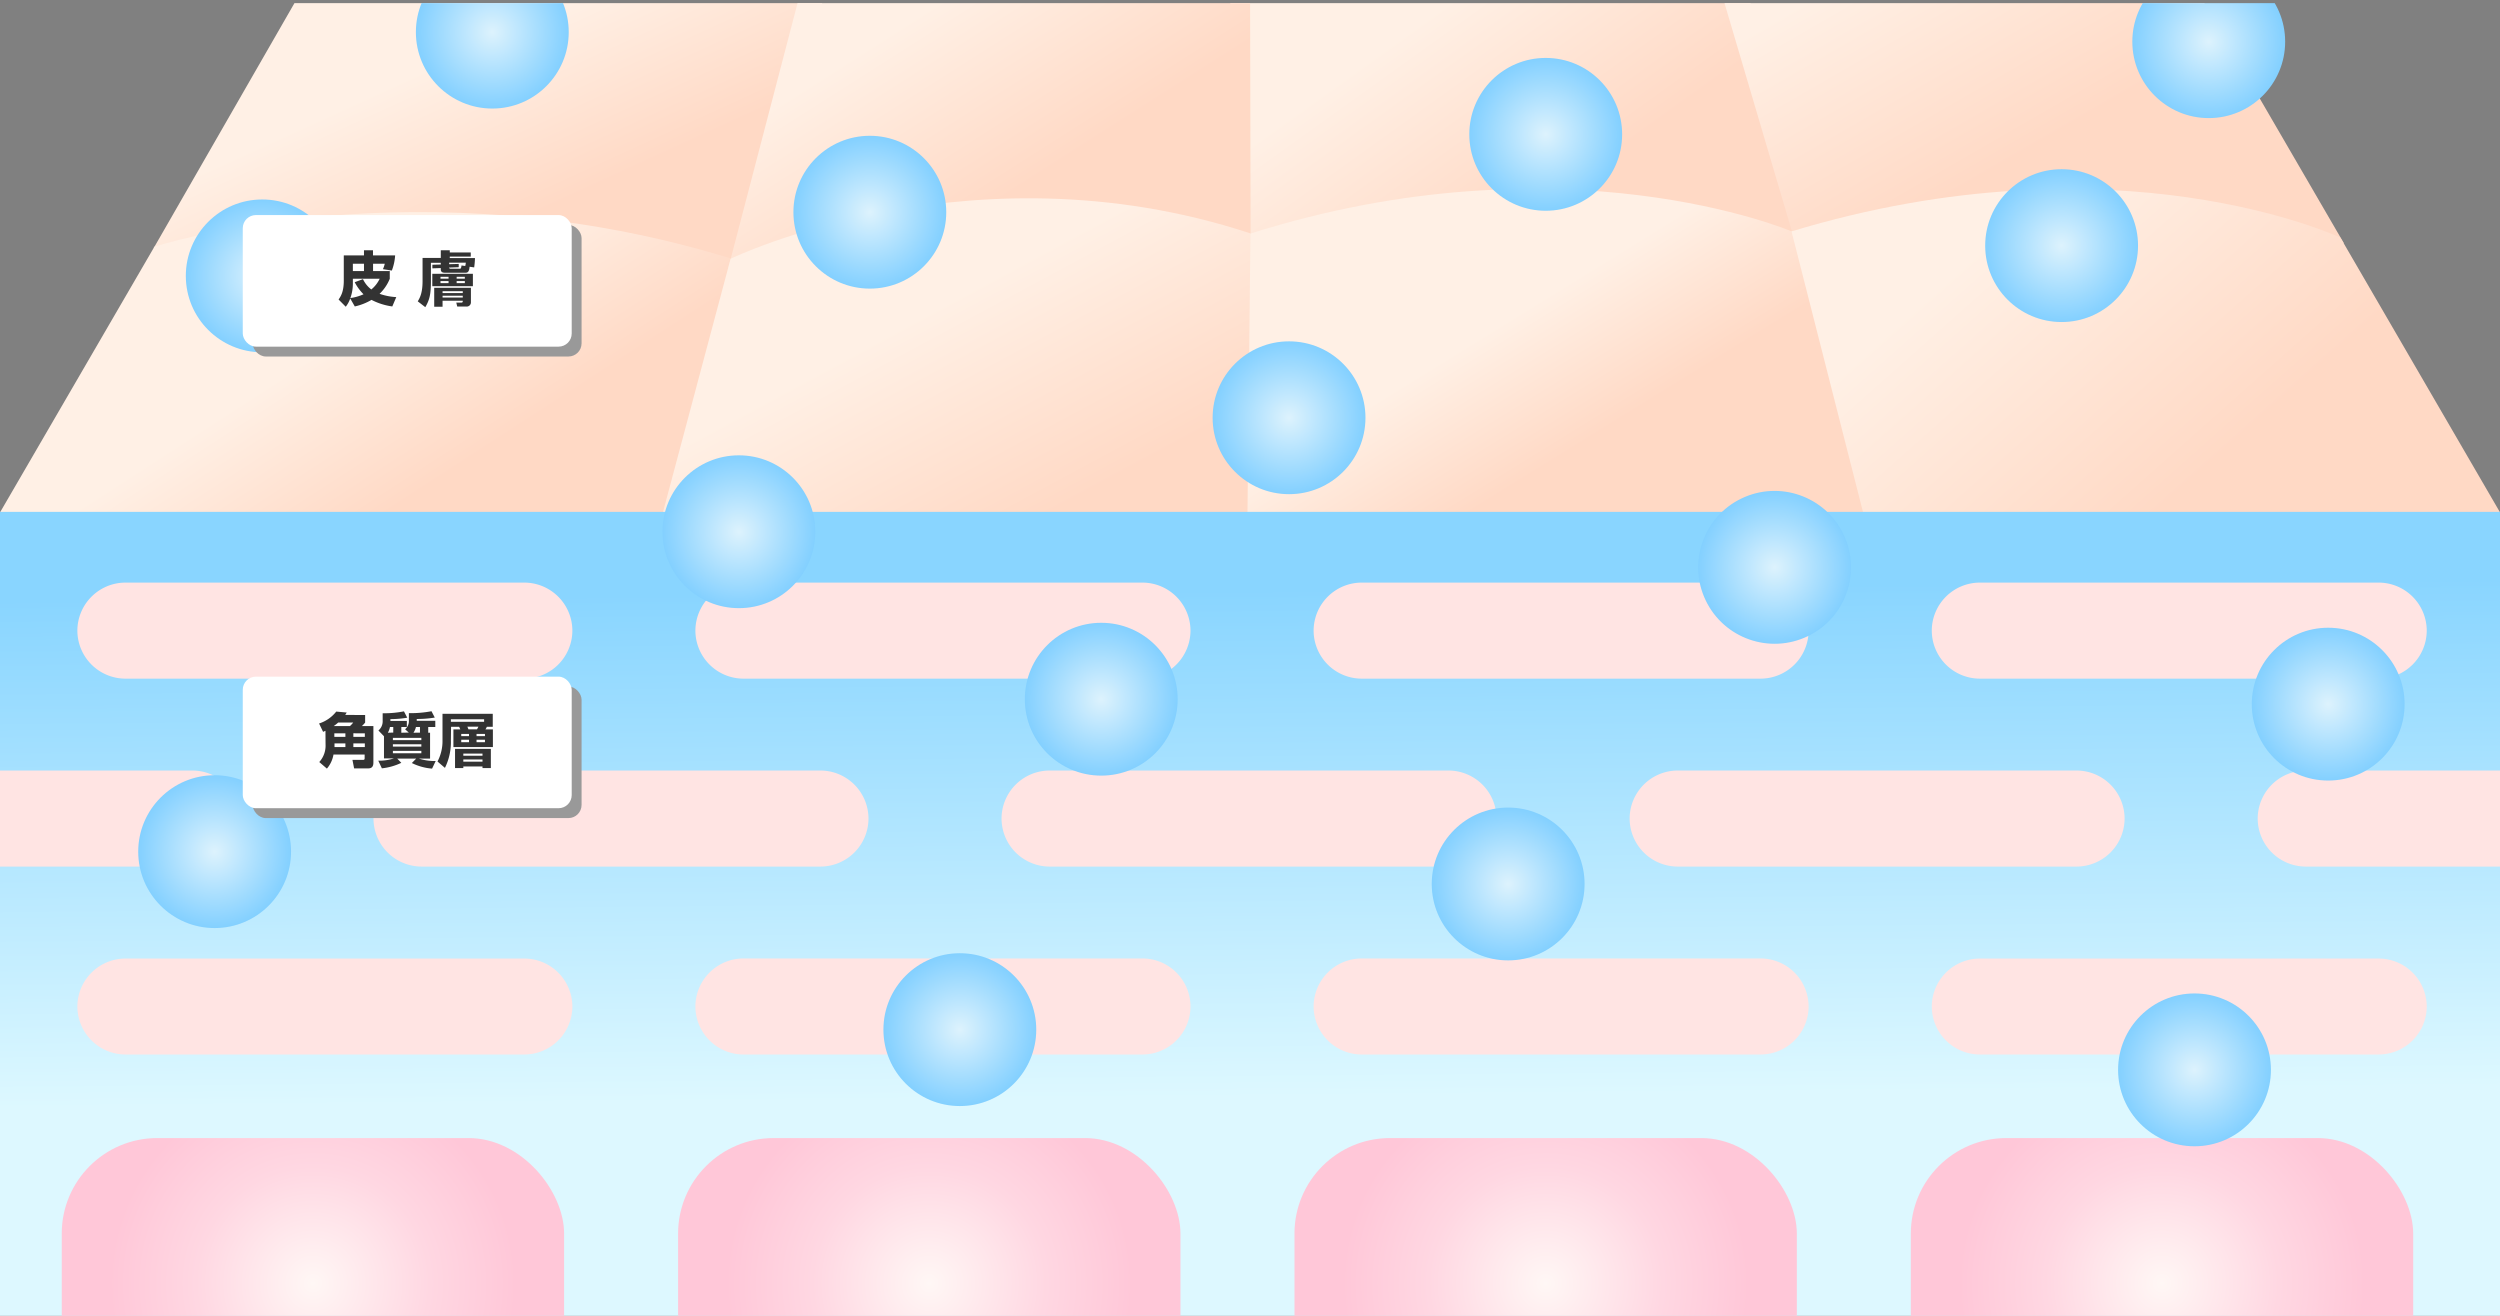 <svg id="レイヤー_1" data-name="レイヤー 1" xmlns="http://www.w3.org/2000/svg" xmlns:xlink="http://www.w3.org/1999/xlink" viewBox="0 0 760 400"><rect x="0" y="0" width="760" height="400" fill="#808080" stroke="none"/><defs><style>.cls-1{fill:none;}.cls-2{clip-path:url(#clip-path);}.cls-3{fill:url(#名称未設定グラデーション_32);}.cls-4{fill:url(#名称未設定グラデーション_29);}.cls-5{fill:url(#名称未設定グラデーション_14);}.cls-6{fill:url(#名称未設定グラデーション_37);}.cls-7{fill:url(#名称未設定グラデーション_42);}.cls-8{fill:url(#名称未設定グラデーション_34);}.cls-9{fill:url(#名称未設定グラデーション_44);}.cls-10{fill:url(#名称未設定グラデーション_47);}.cls-11{fill:url(#名称未設定グラデーション_48);}.cls-12{fill:url(#名称未設定グラデーション_49);}.cls-13{fill:url(#名称未設定グラデーション_49-2);}.cls-14{fill:url(#名称未設定グラデーション_49-3);}.cls-15{fill:url(#名称未設定グラデーション_49-4);}.cls-16{fill:#ffe4e3;}.cls-17{fill:url(#名称未設定グラデーション_40);}.cls-18{fill:url(#名称未設定グラデーション_40-2);}.cls-19{fill:url(#名称未設定グラデーション_40-3);}.cls-20{fill:url(#名称未設定グラデーション_40-4);}.cls-21{fill:url(#名称未設定グラデーション_40-5);}.cls-22{fill:url(#名称未設定グラデーション_40-6);}.cls-23{fill:url(#名称未設定グラデーション_40-7);}.cls-24{fill:url(#名称未設定グラデーション_40-8);}.cls-25{fill:url(#名称未設定グラデーション_40-9);}.cls-26{fill:url(#名称未設定グラデーション_40-10);}.cls-27{fill:url(#名称未設定グラデーション_40-11);}.cls-28{fill:url(#名称未設定グラデーション_40-12);}.cls-29{fill:url(#名称未設定グラデーション_40-13);}.cls-30{fill:url(#名称未設定グラデーション_40-14);}.cls-31{fill:url(#名称未設定グラデーション_40-15);}.cls-32{fill:#999;}.cls-33{fill:#fff;}.cls-34{fill:#333;}</style><clipPath id="clip-path"><rect class="cls-1" y="0.95" width="760" height="408.09"/></clipPath><linearGradient id="名称未設定グラデーション_32" x1="413.04" y1="-23.44" x2="484.24" y2="75.81" gradientUnits="userSpaceOnUse"><stop offset="0.29" stop-color="#fff0e5"/><stop offset="0.84" stop-color="#ffd9c5"/></linearGradient><linearGradient id="名称未設定グラデーション_29" x1="130.06" y1="-11.21" x2="164.58" y2="64.31" gradientUnits="userSpaceOnUse"><stop offset="0.35" stop-color="#fff0e5"/><stop offset="1" stop-color="#ffd9c5"/></linearGradient><linearGradient id="名称未設定グラデーション_14" x1="73.93" y1="61.01" x2="145.13" y2="171.05" gradientUnits="userSpaceOnUse"><stop offset="0.39" stop-color="#fff0e5"/><stop offset="0.79" stop-color="#ffd9c5"/></linearGradient><linearGradient id="名称未設定グラデーション_37" x1="256.91" y1="-33.83" x2="317.79" y2="61.84" gradientUnits="userSpaceOnUse"><stop offset="0.39" stop-color="#fff0e5"/><stop offset="0.93" stop-color="#ffd9c5"/></linearGradient><linearGradient id="名称未設定グラデーション_42" x1="270.23" y1="74.03" x2="315.54" y2="158.18" gradientUnits="userSpaceOnUse"><stop offset="0.25" stop-color="#fff0e5"/><stop offset="1" stop-color="#ffd9c5"/></linearGradient><linearGradient id="名称未設定グラデーション_34" x1="565.64" y1="-36.23" x2="613.95" y2="47.51" gradientUnits="userSpaceOnUse"><stop offset="0.24" stop-color="#fff0e5"/><stop offset="1" stop-color="#ffd9c5"/></linearGradient><linearGradient id="名称未設定グラデーション_44" x1="580.09" y1="49.78" x2="666.28" y2="146.75" gradientUnits="userSpaceOnUse"><stop offset="0.26" stop-color="#fff0e5"/><stop offset="1" stop-color="#ffd9c5"/></linearGradient><linearGradient id="名称未設定グラデーション_47" x1="438.85" y1="75.82" x2="484.16" y2="149.18" gradientUnits="userSpaceOnUse"><stop offset="0.33" stop-color="#fff0e5"/><stop offset="0.84" stop-color="#ffd9c5"/></linearGradient><linearGradient id="名称未設定グラデーション_48" x1="376.9" y1="86.66" x2="380.76" y2="527.67" gradientUnits="userSpaceOnUse"><stop offset="0.21" stop-color="#89d5ff"/><stop offset="0.56" stop-color="#ddf8ff"/></linearGradient><radialGradient id="名称未設定グラデーション_49" cx="95.12" cy="390.14" r="62.38" gradientUnits="userSpaceOnUse"><stop offset="0" stop-color="#fff7f5"/><stop offset="0.57" stop-color="#ffd7e2"/><stop offset="0.99" stop-color="#ffc7d8"/></radialGradient><radialGradient id="名称未設定グラデーション_49-2" cx="282.5" cy="390.14" r="62.38" xlink:href="#名称未設定グラデーション_49"/><radialGradient id="名称未設定グラデーション_49-3" cx="469.87" cy="390.14" r="62.38" xlink:href="#名称未設定グラデーション_49"/><radialGradient id="名称未設定グラデーション_49-4" cx="657.25" cy="390.14" r="62.38" xlink:href="#名称未設定グラデーション_49"/><radialGradient id="名称未設定グラデーション_40" cx="264.43" cy="64.51" r="23.23" gradientUnits="userSpaceOnUse"><stop offset="0.01" stop-color="#dcf2fd"/><stop offset="1" stop-color="#83d0ff"/></radialGradient><radialGradient id="名称未設定グラデーション_40-2" cx="469.9" cy="40.84" r="23.23" xlink:href="#名称未設定グラデーション_40"/><radialGradient id="名称未設定グラデーション_40-3" cx="458.48" cy="268.73" r="23.23" xlink:href="#名称未設定グラデーション_40"/><radialGradient id="名称未設定グラデーション_40-4" cx="334.78" cy="212.56" r="23.23" xlink:href="#名称未設定グラデーション_40"/><radialGradient id="名称未設定グラデーション_40-5" cx="291.79" cy="313.01" r="23.23" xlink:href="#名称未設定グラデーション_40"/><radialGradient id="名称未設定グラデーション_40-6" cx="667.13" cy="325.24" r="23.23" xlink:href="#名称未設定グラデーション_40"/><radialGradient id="名称未設定グラデーション_40-7" cx="671.46" cy="12.67" r="23.23" xlink:href="#名称未設定グラデーション_40"/><radialGradient id="名称未設定グラデーション_40-8" cx="65.25" cy="258.9" r="23.23" xlink:href="#名称未設定グラデーション_40"/><radialGradient id="名称未設定グラデーション_40-9" cx="707.77" cy="214.06" r="23.23" xlink:href="#名称未設定グラデーション_40"/><radialGradient id="名称未設定グラデーション_40-10" cx="149.66" cy="9.77" r="23.23" xlink:href="#名称未設定グラデーション_40"/><radialGradient id="名称未設定グラデーション_40-11" cx="391.87" cy="127" r="23.23" xlink:href="#名称未設定グラデーション_40"/><radialGradient id="名称未設定グラデーション_40-12" cx="626.73" cy="74.67" r="23.23" xlink:href="#名称未設定グラデーション_40"/><radialGradient id="名称未設定グラデーション_40-13" cx="539.47" cy="172.44" r="23.23" gradientTransform="translate(128.44 -217.2) rotate(25.74)" xlink:href="#名称未設定グラデーション_40"/><radialGradient id="名称未設定グラデーション_40-14" cx="224.62" cy="161.65" r="23.23" xlink:href="#名称未設定グラデーション_40"/><radialGradient id="名称未設定グラデーション_40-15" cx="79.72" cy="83.87" r="23.23" xlink:href="#名称未設定グラデーション_40"/></defs><g class="cls-2"><path class="cls-3" d="M524.6-11.64s-70.2-28-151.48,2.25l7.21,84.06,194.16-2.79Z"/><path class="cls-4" d="M97.32-12.63S165.75-41,253.2-10.78L227.49,81.94,46.71,75.43Z"/><path class="cls-5" d="M46.94,75s80.29-26.16,176.6,4L202,164.65,6,162.59l-4.32-.1L.1,155.61Z"/><path class="cls-6" d="M246.12-13.09S305.47-41.93,380-11.73l.18,83.25L221.38,81.58Z"/><path class="cls-7" d="M222.1,78.66S297.68,42,383.91,72.24l.36,88.09-183.39-2.15Z"/><path class="cls-8" d="M662.23-12.63s-57.29-30.74-142.15-.54l25.65,86.84L712.57,74Z"/><path class="cls-9" d="M711.49,72.24s-67.84-32-167.2-1.8l19.43,86.3,194.79-.36,1.44-.72Z"/><path class="cls-10" d="M544.62,70.33S475.55,40.82,380.14,71l-.91,85L568,162.13Z"/><rect class="cls-11" y="155.6" width="760" height="571.08"/><rect class="cls-12" x="18.77" y="345.97" width="152.72" height="88.34" rx="29.05"/><rect class="cls-13" x="206.14" y="345.97" width="152.72" height="88.34" rx="29.05"/><rect class="cls-14" x="393.52" y="345.97" width="152.72" height="88.34" rx="29.05"/><rect class="cls-15" x="580.89" y="345.97" width="152.72" height="88.34" rx="29.05"/><path class="cls-16" d="M159.4,206.31H38.12a14.64,14.64,0,0,1-14.6-14.6h0a14.64,14.64,0,0,1,14.6-14.6H159.4a14.64,14.64,0,0,1,14.6,14.6h0A14.64,14.64,0,0,1,159.4,206.31Z"/><path class="cls-16" d="M347.31,206.31H226a14.64,14.64,0,0,1-14.6-14.6h0a14.64,14.64,0,0,1,14.6-14.6H347.31a14.64,14.64,0,0,1,14.6,14.6h0A14.64,14.64,0,0,1,347.31,206.31Z"/><path class="cls-16" d="M535.22,206.31H413.94a14.64,14.64,0,0,1-14.6-14.6h0a14.64,14.64,0,0,1,14.6-14.6H535.22a14.64,14.64,0,0,1,14.6,14.6h0A14.64,14.64,0,0,1,535.22,206.31Z"/><path class="cls-16" d="M723.13,206.31H601.85a14.64,14.64,0,0,1-14.59-14.6h0a14.64,14.64,0,0,1,14.59-14.6H723.13a14.64,14.64,0,0,1,14.6,14.6h0A14.64,14.64,0,0,1,723.13,206.31Z"/><path class="cls-16" d="M159.4,320.57H38.12A14.64,14.64,0,0,1,23.52,306h0a14.64,14.64,0,0,1,14.6-14.6H159.4A14.64,14.64,0,0,1,174,306h0A14.64,14.64,0,0,1,159.4,320.57Z"/><path class="cls-16" d="M347.31,320.57H226a14.64,14.64,0,0,1-14.6-14.6h0a14.64,14.64,0,0,1,14.6-14.6H347.31a14.64,14.64,0,0,1,14.6,14.6h0A14.64,14.64,0,0,1,347.31,320.57Z"/><path class="cls-16" d="M535.22,320.57H413.94a14.64,14.64,0,0,1-14.6-14.6h0a14.64,14.64,0,0,1,14.6-14.6H535.22a14.64,14.64,0,0,1,14.6,14.6h0A14.64,14.64,0,0,1,535.22,320.57Z"/><path class="cls-16" d="M723.13,320.57H601.85A14.64,14.64,0,0,1,587.26,306h0a14.64,14.64,0,0,1,14.59-14.6H723.13a14.64,14.64,0,0,1,14.6,14.6h0A14.64,14.64,0,0,1,723.13,320.57Z"/><path class="cls-16" d="M249.42,263.44H128.14a14.64,14.64,0,0,1-14.6-14.6h0a14.64,14.64,0,0,1,14.6-14.6H249.42a14.64,14.64,0,0,1,14.6,14.6h0A14.64,14.64,0,0,1,249.42,263.44Z"/><path class="cls-16" d="M440.35,263.44H319.07a14.64,14.64,0,0,1-14.6-14.6h0a14.64,14.64,0,0,1,14.6-14.6H440.35a14.64,14.64,0,0,1,14.6,14.6h0A14.64,14.64,0,0,1,440.35,263.44Z"/><path class="cls-16" d="M631.28,263.44H510a14.64,14.64,0,0,1-14.59-14.6h0A14.64,14.64,0,0,1,510,234.24H631.28a14.64,14.64,0,0,1,14.6,14.6h0A14.64,14.64,0,0,1,631.28,263.44Z"/><path class="cls-16" d="M760,234.24H700.94a14.64,14.64,0,0,0-14.6,14.6h0a14.64,14.64,0,0,0,14.6,14.6H760Z"/><path class="cls-16" d="M58.49,234.24H0v29.2H58.49a14.63,14.63,0,0,0,14.59-14.6h0A14.63,14.63,0,0,0,58.49,234.24Z"/><circle class="cls-17" cx="264.43" cy="64.51" r="23.23"/><circle class="cls-18" cx="469.9" cy="40.84" r="23.23"/><circle class="cls-19" cx="458.48" cy="268.73" r="23.23"/><circle class="cls-20" cx="334.78" cy="212.56" r="23.23"/><circle class="cls-21" cx="291.79" cy="313.01" r="23.23"/><circle class="cls-22" cx="667.13" cy="325.24" r="23.23"/><circle class="cls-23" cx="671.46" cy="12.67" r="23.23"/><circle class="cls-24" cx="65.25" cy="258.9" r="23.23"/><circle class="cls-25" cx="707.77" cy="214.06" r="23.23"/><circle class="cls-26" cx="149.66" cy="9.77" r="23.23"/><circle class="cls-27" cx="391.87" cy="127" r="23.23"/><circle class="cls-28" cx="626.73" cy="74.67" r="23.23"/><circle class="cls-29" cx="539.47" cy="172.44" r="23.23" transform="translate(-21.35 251.43) rotate(-25.74)"/><circle class="cls-30" cx="224.62" cy="161.65" r="23.23"/><circle class="cls-31" cx="79.72" cy="83.87" r="23.23"/></g><rect class="cls-32" x="76.8" y="68.38" width="100" height="40" rx="4"/><rect class="cls-33" x="73.8" y="65.38" width="100" height="40" rx="4"/><path class="cls-34" d="M106.46,90.73a8.25,8.25,0,0,1-1.35,2.52l-2.18-2.2c.7-1,1.58-2.38,1.58-5.74V77.64h6.14V76.09h2.74v1.55h6.73a15.73,15.73,0,0,1-1,4.61l-2.71-.42a8.27,8.27,0,0,0,.56-1.66h-3.56v2.24h5.08v2.34a13.17,13.17,0,0,1-3.1,4.57,18.22,18.22,0,0,0,5.08,1l-1.21,2.84a19.19,19.19,0,0,1-6.32-2,17.39,17.39,0,0,1-5.08,2Zm3.88-5.87A8.57,8.57,0,0,0,112.88,88a9.39,9.39,0,0,0,2.54-3.26h-8.15V86a13.07,13.07,0,0,1-.76,4.61,14.67,14.67,0,0,0,4-1.15,15.16,15.16,0,0,1-2.68-3.67Zm.31-2.45V80.17h-3.38v2.24Z"/><path class="cls-34" d="M134,79.89h-3v5.49c0,4-.38,5.74-1.71,8L127,91.61c.65-1.08,1.46-2.54,1.46-6.2v-7H134V76.09h2.73v.65h6.38V78h-6.38v.45h7.66a25.1,25.1,0,0,1-.24,2.84l-1.4-.2c-.11,1.82-.83,1.82-1.33,1.82h-6.14c-1.14,0-1.28-.52-1.28-1.13v-.29l-2.56.09V80.48l2.56-.07Zm9.76,3.35V87H131.42V83.24Zm-.6,4.26v4.38a1.27,1.27,0,0,1-1.42,1.31H139L138.71,92h1.39c.52,0,.58-.11.58-.58h-6.14v1.82H132V87.5Zm-9.25-3.36v.57h2.45v-.57Zm0,1.31v.63h2.45v-.63Zm.63,3.08v.56h6.14v-.56Zm0,1.37v.54h6.14V89.9Zm2-9.58,2.91-.09v1l-2.91.11a.36.36,0,0,0,.36.36h2.79c.32,0,.5,0,.61-1l1.13.16a6.41,6.41,0,0,0,.18-1h-5.07Zm2.28,3.82v.57h2.49v-.57Zm0,1.31v.63h2.49v-.63Z"/><rect class="cls-32" x="76.8" y="208.7" width="100" height="40" rx="4"/><rect class="cls-33" x="73.8" y="205.7" width="100" height="40" rx="4"/><path class="cls-34" d="M98.94,222.16l-.72.32L97,219.94a10.84,10.84,0,0,0,5.22-3.62l3.18.29c-.3.5-.37.61-.46.74H111v2.3a8.26,8.26,0,0,1-1,1.08h3.51v11c0,.58,0,1.86-1.54,1.86h-4.32l-.51-2.6h3.35c.27,0,.36-.21.36-.43v-1.19h-9.47a8.87,8.87,0,0,1-2,4.29l-2.32-2a7.42,7.42,0,0,0,1.91-5.35Zm7.44-1.43a7.86,7.86,0,0,0,1-1.08h-4.57a13,13,0,0,1-1.37,1.08Zm-4.74,2.2V224H105v-1.06ZM105,226h-3.31v1.1H105Zm2.42-3.08V224h3.49v-1.06Zm3.49,3.08h-3.49v1.1h3.49Z"/><path class="cls-34" d="M124.27,222.7l-1.12-1a3.25,3.25,0,0,0,1.15-2.7v-2.21a32.93,32.93,0,0,0,6.87-.58l1,1.93a33.08,33.08,0,0,1-5.48.43v.56h5.64V221h-2.15v1.75h.56v7.86h-3.4a15.69,15.69,0,0,0,5.11.74l-1.1,2.31a16.73,16.73,0,0,1-6.15-1.7l1.33-1.35h-5.78L122,231.9a18,18,0,0,1-5.91,1.67L115,231.25a14.46,14.46,0,0,0,4.73-.69h-3v-6.73l-1.69-1.76a3.63,3.63,0,0,0,1.29-2.94v-2.3a30.63,30.63,0,0,0,6.47-.58l1,1.93a30.52,30.52,0,0,1-5.12.43v.56h5V221H122v1.75Zm-4.72,0V221h-1a5.67,5.67,0,0,1-.64,1.75Zm8.54,1.62h-8.65V225h8.65Zm0,1.94h-8.65v.7h8.65Zm0,2h-8.65V229h8.65Zm-.42-5.54V221h-1.22a5.1,5.1,0,0,1-.76,1.75Z"/><path class="cls-34" d="M137.07,225.05a17.67,17.67,0,0,1-1.81,8.38L133,231.5a13.31,13.31,0,0,0,1.52-6.48V217h15.28v3.94H148a3.54,3.54,0,0,1-.43.8h2.27v5.36h-12v-5.36h2.08a3.55,3.55,0,0,0-.36-.8h-2.44Zm10.1-6.39h-10.1v.76h10.1Zm2.05,14.84h-2.54V233h-5.83v.49h-2.52v-5.83h10.89Zm-6.64-10.39h-2.36v.68h2.36Zm0,1.76h-2.36v.76h2.36Zm4.1,4.22h-5.83v.65h5.83Zm0,1.78h-5.83v.67h5.83ZM145,221.71a4.52,4.52,0,0,0,.43-.8h-3.35c.12.27.14.33.32.8Zm2.43,1.4h-2.56v.68h2.56Zm0,1.76h-2.56v.76h2.56Z"/></svg>